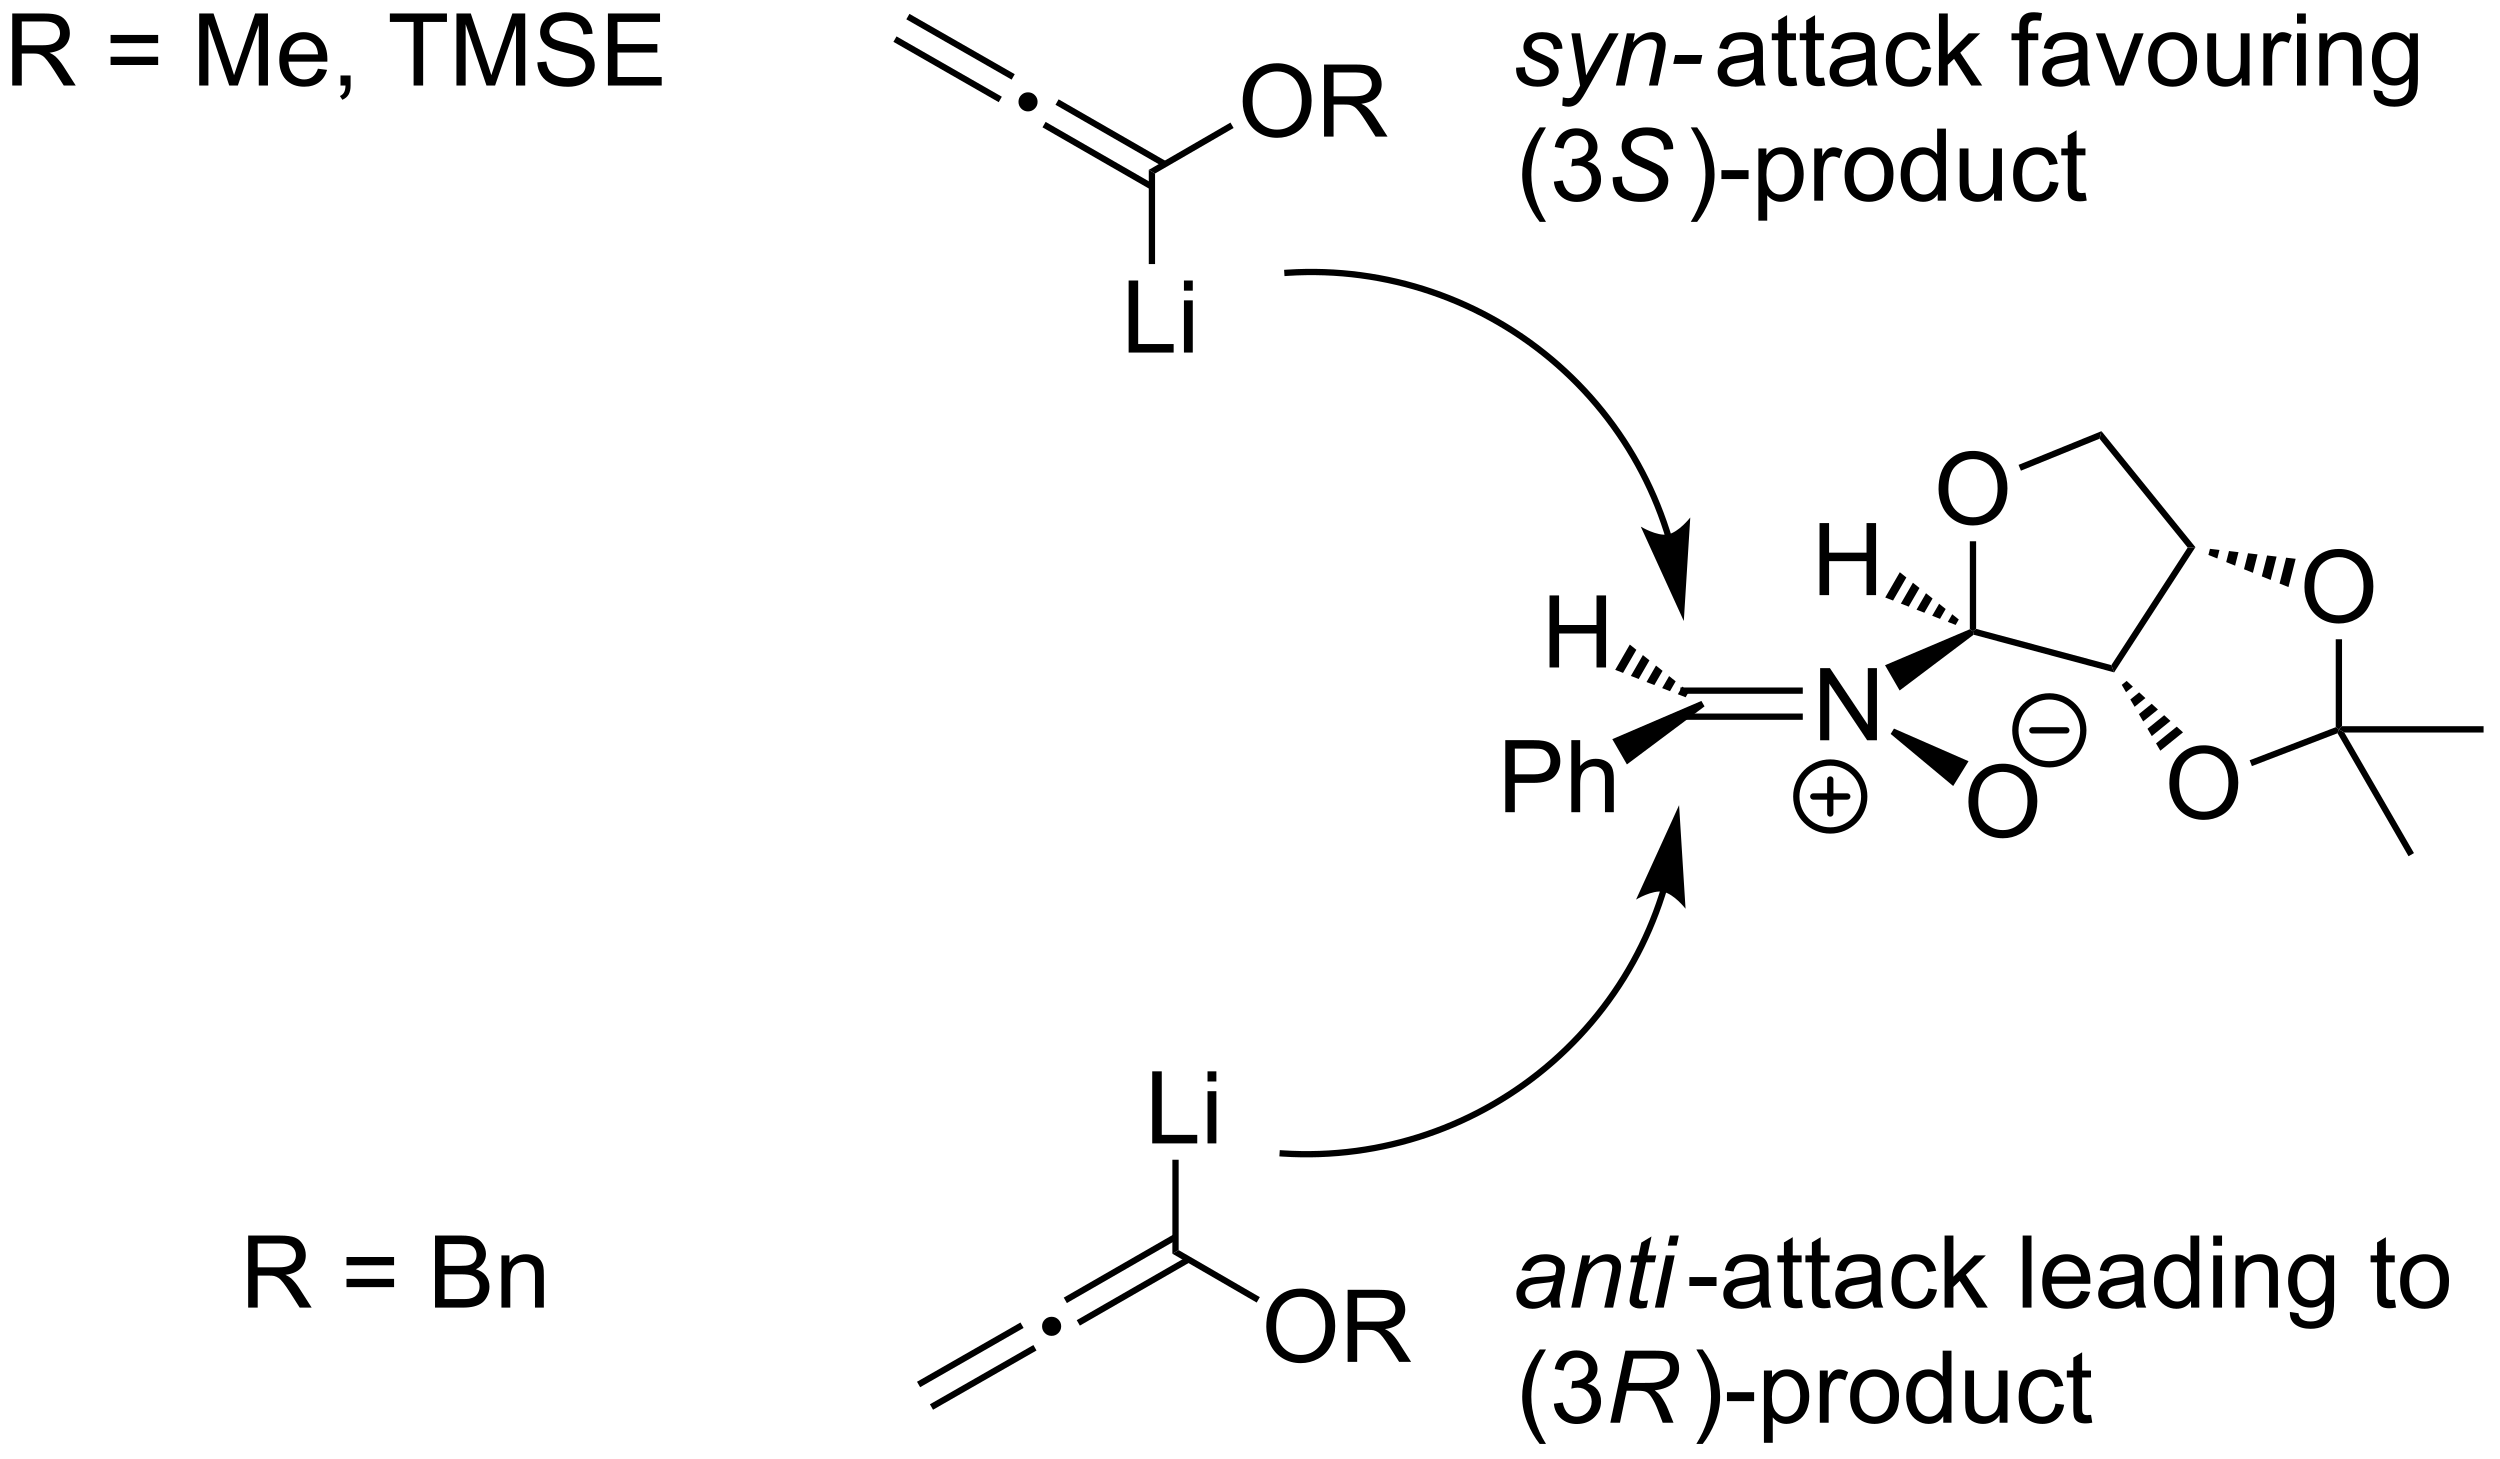 <?xml version="1.0" encoding="UTF-8"?>
<!DOCTYPE svg PUBLIC '-//W3C//DTD SVG 1.0//EN'
          'http://www.w3.org/TR/2001/REC-SVG-20010904/DTD/svg10.dtd'>
<svg stroke-dasharray="none" shape-rendering="auto" xmlns="http://www.w3.org/2000/svg" font-family="'Dialog'" text-rendering="auto" width="545" fill-opacity="1" color-interpolation="auto" color-rendering="auto" preserveAspectRatio="xMidYMid meet" font-size="12px" viewBox="0 0 545 318" fill="black" xmlns:xlink="http://www.w3.org/1999/xlink" stroke="black" image-rendering="auto" stroke-miterlimit="10" stroke-linecap="square" stroke-linejoin="miter" font-style="normal" stroke-width="1" height="318" stroke-dashoffset="0" font-weight="normal" stroke-opacity="1"
><!--Generated by the Batik Graphics2D SVG Generator--><defs id="genericDefs"
  /><g
  ><defs id="defs1"
    ><clipPath clipPathUnits="userSpaceOnUse" id="clipPath1"
      ><path d="M1.294 2.059 L205.322 2.059 L205.322 121.099 L1.294 121.099 L1.294 2.059 Z"
      /></clipPath
      ><clipPath clipPathUnits="userSpaceOnUse" id="clipPath2"
      ><path d="M21.888 10.94 L21.888 126.67 L220.243 126.67 L220.243 10.94 Z"
      /></clipPath
    ></defs
    ><g transform="scale(2.667,2.667) translate(-1.294,-2.059) matrix(1.029,0,0,1.029,-21.22,-9.193)"
    ><path d="M166.464 69.737 L166.464 64.011 L167.243 64.011 L170.25 68.506 L170.25 64.011 L170.977 64.011 L170.977 69.737 L170.198 69.737 L167.19 65.237 L167.19 69.737 L166.464 69.737 Z" stroke="none" clip-path="url(#clipPath2)"
    /></g
    ><g transform="matrix(2.743,0,0,2.743,-60.036,-30.007)"
    ><path d="M155.437 68.147 L165.164 68.147 L165.164 67.647 L155.437 67.647 ZM155.437 66.078 L165.164 66.078 L165.164 65.578 L155.437 65.578 Z" stroke="none" clip-path="url(#clipPath2)"
    /></g
    ><g transform="matrix(2.743,0,0,2.743,-60.036,-30.007)"
    ><path d="M141.52 75.487 L141.52 69.761 L143.682 69.761 Q144.252 69.761 144.552 69.816 Q144.973 69.886 145.257 70.084 Q145.544 70.279 145.718 70.636 Q145.893 70.99 145.893 71.417 Q145.893 72.146 145.427 72.654 Q144.963 73.159 143.747 73.159 L142.278 73.159 L142.278 75.487 L141.52 75.487 ZM142.278 72.482 L143.76 72.482 Q144.494 72.482 144.802 72.209 Q145.111 71.935 145.111 71.441 Q145.111 71.081 144.929 70.826 Q144.747 70.568 144.45 70.487 Q144.26 70.435 143.744 70.435 L142.278 70.435 L142.278 72.482 ZM146.768 75.487 L146.768 69.761 L147.471 69.761 L147.471 71.816 Q147.963 71.245 148.713 71.245 Q149.174 71.245 149.512 71.428 Q149.854 71.607 150 71.928 Q150.145 72.248 150.145 72.857 L150.145 75.487 L149.442 75.487 L149.442 72.857 Q149.442 72.331 149.213 72.092 Q148.986 71.85 148.567 71.85 Q148.255 71.85 147.979 72.013 Q147.705 72.175 147.588 72.454 Q147.471 72.73 147.471 73.217 L147.471 75.487 L146.768 75.487 Z" stroke="none" clip-path="url(#clipPath2)"
    /></g
    ><g transform="matrix(2.743,0,0,2.743,-60.036,-30.007)"
    ><path d="M157.105 66.646 L157.355 67.079 L151.185 71.692 L150.025 69.683 Z" stroke="none" clip-path="url(#clipPath2)"
    /></g
    ><g transform="matrix(2.743,0,0,2.743,-60.036,-30.007)"
    ><path d="M172.86 65.817 L171.7 63.808 L178.439 60.949 L178.689 61.112 L178.74 61.385 Z" stroke="none" clip-path="url(#clipPath2)"
    /></g
    ><g transform="matrix(2.743,0,0,2.743,-60.036,-30.007)"
    ><path d="M145.036 63.987 L145.036 58.261 L145.794 58.261 L145.794 60.612 L148.77 60.612 L148.77 58.261 L149.528 58.261 L149.528 63.987 L148.77 63.987 L148.77 61.287 L145.794 61.287 L145.794 63.987 L145.036 63.987 Z" stroke="none" clip-path="url(#clipPath2)"
    /></g
    ><g transform="matrix(2.743,0,0,2.743,-60.036,-30.007)"
    ><path d="M155.853 66.356 L155.231 66.114 L155.582 65.506 L156.103 65.923 ZM154.609 65.872 L153.987 65.629 L154.54 64.671 L155.061 65.088 ZM153.365 65.387 L152.743 65.145 L153.499 63.836 L154.02 64.254 ZM152.121 64.903 L151.5 64.66 L152.457 63.001 L152.978 63.419 ZM150.878 64.418 L150.256 64.176 L151.416 62.166 L151.937 62.584 Z" stroke="none" clip-path="url(#clipPath2)"
    /></g
    ><g transform="matrix(2.743,0,0,2.743,-60.036,-30.007)"
    ><path d="M178.327 74.673 Q178.327 73.246 179.093 72.442 Q179.858 71.634 181.069 71.634 Q181.861 71.634 182.496 72.015 Q183.134 72.392 183.468 73.069 Q183.804 73.746 183.804 74.606 Q183.804 75.478 183.452 76.166 Q183.1 76.853 182.454 77.207 Q181.811 77.561 181.064 77.561 Q180.257 77.561 179.619 77.171 Q178.983 76.778 178.655 76.103 Q178.327 75.426 178.327 74.673 ZM179.108 74.684 Q179.108 75.72 179.663 76.317 Q180.22 76.91 181.061 76.91 Q181.916 76.91 182.468 76.309 Q183.022 75.707 183.022 74.603 Q183.022 73.903 182.785 73.382 Q182.548 72.861 182.093 72.575 Q181.639 72.285 181.072 72.285 Q180.267 72.285 179.686 72.84 Q179.108 73.392 179.108 74.684 Z" stroke="none" clip-path="url(#clipPath2)"
    /></g
    ><g transform="matrix(2.743,0,0,2.743,-60.036,-30.007)"
    ><path d="M172.148 69.27 L172.411 68.844 L178.336 71.437 L177.116 73.41 Z" stroke="none" clip-path="url(#clipPath2)"
    /></g
    ><g transform="matrix(2.743,0,0,2.743,-60.036,-30.007)"
    ><path d="M175.952 49.814 Q175.952 48.387 176.718 47.582 Q177.483 46.775 178.694 46.775 Q179.486 46.775 180.121 47.155 Q180.759 47.533 181.093 48.21 Q181.429 48.887 181.429 49.746 Q181.429 50.619 181.077 51.306 Q180.725 51.994 180.079 52.348 Q179.436 52.702 178.689 52.702 Q177.882 52.702 177.244 52.312 Q176.608 51.918 176.28 51.244 Q175.952 50.567 175.952 49.814 ZM176.733 49.825 Q176.733 50.861 177.288 51.457 Q177.845 52.051 178.686 52.051 Q179.541 52.051 180.093 51.45 Q180.647 50.848 180.647 49.744 Q180.647 49.043 180.41 48.523 Q180.173 48.002 179.718 47.715 Q179.264 47.426 178.697 47.426 Q177.892 47.426 177.311 47.981 Q176.733 48.533 176.733 49.825 Z" stroke="none" clip-path="url(#clipPath2)"
    /></g
    ><g transform="matrix(2.743,0,0,2.743,-60.036,-30.007)"
    ><path d="M178.74 61.385 L178.689 61.112 L178.939 60.921 L189.686 63.8 L189.908 64.377 Z" stroke="none" clip-path="url(#clipPath2)"
    /></g
    ><g transform="matrix(2.743,0,0,2.743,-60.036,-30.007)"
    ><path d="M189.908 64.377 L189.686 63.8 L195.752 54.46 L196.369 54.428 Z" stroke="none" clip-path="url(#clipPath2)"
    /></g
    ><g transform="matrix(2.743,0,0,2.743,-60.036,-30.007)"
    ><path d="M196.369 54.428 L195.752 54.46 L188.746 45.808 L188.901 45.206 Z" stroke="none" clip-path="url(#clipPath2)"
    /></g
    ><g transform="matrix(2.743,0,0,2.743,-60.036,-30.007)"
    ><path d="M188.901 45.206 L188.746 45.808 L182.5 48.348 L182.311 47.885 Z" stroke="none" clip-path="url(#clipPath2)"
    /></g
    ><g transform="matrix(2.743,0,0,2.743,-60.036,-30.007)"
    ><path d="M178.439 53.955 L178.939 53.955 L178.939 60.921 L178.689 61.112 L178.439 60.949 Z" stroke="none" clip-path="url(#clipPath2)"
    /></g
    ><g transform="matrix(2.743,0,0,2.743,-60.036,-30.007)"
    ><path d="M194.297 73.212 Q194.297 71.785 195.063 70.98 Q195.828 70.173 197.039 70.173 Q197.831 70.173 198.466 70.553 Q199.105 70.931 199.438 71.608 Q199.774 72.285 199.774 73.144 Q199.774 74.017 199.422 74.704 Q199.071 75.392 198.425 75.746 Q197.782 76.1 197.034 76.1 Q196.227 76.1 195.589 75.709 Q194.953 75.316 194.625 74.642 Q194.297 73.965 194.297 73.212 ZM195.078 73.222 Q195.078 74.259 195.633 74.855 Q196.19 75.449 197.032 75.449 Q197.886 75.449 198.438 74.847 Q198.993 74.246 198.993 73.142 Q198.993 72.441 198.756 71.92 Q198.519 71.4 198.063 71.113 Q197.61 70.824 197.042 70.824 Q196.237 70.824 195.657 71.379 Q195.078 71.931 195.078 73.222 Z" stroke="none" clip-path="url(#clipPath2)"
    /></g
    ><g transform="matrix(2.743,0,0,2.743,-60.036,-30.007)"
    ><path d="M205.033 57.606 Q205.033 56.179 205.799 55.375 Q206.565 54.568 207.776 54.568 Q208.567 54.568 209.203 54.948 Q209.841 55.325 210.174 56.002 Q210.51 56.679 210.51 57.539 Q210.51 58.411 210.158 59.099 Q209.807 59.786 209.161 60.14 Q208.518 60.495 207.77 60.495 Q206.963 60.495 206.325 60.104 Q205.69 59.711 205.362 59.036 Q205.033 58.359 205.033 57.606 ZM205.815 57.617 Q205.815 58.653 206.369 59.25 Q206.927 59.843 207.768 59.843 Q208.622 59.843 209.174 59.242 Q209.729 58.64 209.729 57.536 Q209.729 56.836 209.492 56.315 Q209.255 55.794 208.799 55.508 Q208.346 55.218 207.778 55.218 Q206.974 55.218 206.393 55.773 Q205.815 56.325 205.815 57.617 Z" stroke="none" clip-path="url(#clipPath2)"
    /></g
    ><g transform="matrix(2.743,0,0,2.743,-60.036,-30.007)"
    ><path d="M190.901 65.055 L191.399 65.509 L190.853 65.951 L190.513 65.37 ZM191.897 65.963 L192.395 66.418 L191.535 67.114 L191.194 66.533 ZM192.893 66.872 L193.391 67.326 L192.216 68.277 L191.875 67.695 ZM193.888 67.78 L194.386 68.234 L192.898 69.44 L192.557 68.858 ZM194.884 68.689 L195.382 69.143 L193.579 70.603 L193.238 70.021 Z" stroke="none" clip-path="url(#clipPath2)"
    /></g
    ><g transform="matrix(2.743,0,0,2.743,-60.036,-30.007)"
    ><path d="M200.857 71.826 L200.678 71.36 L207.52 68.733 L207.77 68.905 L207.661 69.215 Z" stroke="none" clip-path="url(#clipPath2)"
    /></g
    ><g transform="matrix(2.743,0,0,2.743,-60.036,-30.007)"
    ><path d="M208.02 68.655 L207.77 68.905 L207.52 68.733 L207.52 61.747 L208.02 61.747 Z" stroke="none" clip-path="url(#clipPath2)"
    /></g
    ><g transform="matrix(2.743,0,0,2.743,-60.036,-30.007)"
    ><path d="M203.762 57.599 L203.055 57.315 L203.577 55.262 L204.334 55.35 ZM202.348 57.031 L201.641 56.747 L202.064 55.086 L202.82 55.174 ZM200.935 56.463 L200.228 56.179 L200.55 54.91 L201.307 54.998 ZM199.521 55.895 L198.814 55.611 L199.037 54.734 L199.793 54.822 ZM198.107 55.327 L197.4 55.043 L197.523 54.558 L198.28 54.646 Z" stroke="none" clip-path="url(#clipPath2)"
    /></g
    ><g transform="matrix(2.743,0,0,2.743,-60.036,-30.007)"
    ><path d="M208.203 69.155 L207.77 68.905 L208.02 68.655 L219.27 68.655 L219.27 69.155 Z" stroke="none" clip-path="url(#clipPath2)"
    /></g
    ><g transform="matrix(2.743,0,0,2.743,-60.036,-30.007)"
    ><path d="M207.661 69.215 L207.77 68.905 L208.203 69.155 L213.737 78.739 L213.304 78.989 Z" stroke="none" clip-path="url(#clipPath2)"
    /></g
    ><g transform="matrix(2.743,0,0,2.743,-60.036,-30.007)"
    ><path d="M166.495 58.237 L166.495 52.511 L167.253 52.511 L167.253 54.862 L170.23 54.862 L170.23 52.511 L170.987 52.511 L170.987 58.237 L170.23 58.237 L170.23 55.537 L167.253 55.537 L167.253 58.237 L166.495 58.237 Z" stroke="none" clip-path="url(#clipPath2)"
    /></g
    ><g transform="matrix(2.743,0,0,2.743,-60.036,-30.007)"
    ><path d="M177.312 60.606 L176.69 60.364 L177.041 59.756 L177.562 60.173 ZM176.068 60.122 L175.446 59.879 L176 58.921 L176.52 59.338 ZM174.825 59.637 L174.203 59.395 L174.958 58.086 L175.479 58.504 ZM173.581 59.153 L172.959 58.91 L173.917 57.251 L174.438 57.669 ZM172.337 58.668 L171.715 58.426 L172.875 56.416 L173.396 56.834 Z" stroke="none" clip-path="url(#clipPath2)"
    /></g
    ><g stroke-width="0.5" transform="matrix(2.743,0,0,2.743,-60.036,-30.007)" stroke-linejoin="round" stroke-linecap="round"
    ><path fill="none" d="M167.348 76.942 C165.857 76.942 164.648 75.733 164.648 74.242 C164.648 72.751 165.857 71.542 167.348 71.542 C168.839 71.542 170.048 72.751 170.048 74.242 C170.048 75.733 168.839 76.942 167.348 76.942 M165.998 74.242 L168.698 74.242 M167.348 72.892 L167.348 75.592" clip-path="url(#clipPath2)"
    /></g
    ><g stroke-width="0.5" transform="matrix(2.743,0,0,2.743,-60.036,-30.007)" stroke-linejoin="round" stroke-linecap="round"
    ><path fill="none" d="M184.758 71.683 C183.267 71.683 182.058 70.475 182.058 68.983 C182.058 67.492 183.267 66.283 184.758 66.283 C186.249 66.283 187.458 67.492 187.458 68.983 C187.458 70.475 186.249 71.683 184.758 71.683 M183.408 68.983 L186.108 68.983" clip-path="url(#clipPath2)"
    /></g
    ><g transform="matrix(2.743,0,0,2.743,-60.036,-30.007)"
    ><path d="M104.739 21.06 L113.312 25.994 L113.561 25.561 L104.989 20.627 ZM105.771 19.268 L114.345 24.202 L114.594 23.769 L106.02 18.834 Z" stroke="none" clip-path="url(#clipPath2)"
    /></g
    ><g transform="matrix(2.743,0,0,2.743,-60.036,-30.007)"
    ><path d="M103.587 18.277 Q103.911 18.277 104.13 18.5 Q104.349 18.719 104.349 19.033 Q104.349 19.348 104.125 19.571 Q103.902 19.794 103.587 19.794 Q103.273 19.794 103.05 19.571 Q102.831 19.348 102.831 19.033 Q102.831 18.714 103.05 18.496 Q103.273 18.277 103.587 18.277 Z" stroke="none" clip-path="url(#clipPath2)"
    /></g
    ><g transform="matrix(2.743,0,0,2.743,-60.036,-30.007)"
    ><path d="M120.65 19.005 Q120.65 17.578 121.416 16.773 Q122.181 15.966 123.392 15.966 Q124.184 15.966 124.819 16.346 Q125.457 16.724 125.791 17.401 Q126.127 18.078 126.127 18.937 Q126.127 19.81 125.775 20.497 Q125.424 21.185 124.778 21.539 Q124.135 21.893 123.387 21.893 Q122.58 21.893 121.942 21.503 Q121.306 21.109 120.978 20.435 Q120.65 19.758 120.65 19.005 ZM121.431 19.016 Q121.431 20.052 121.986 20.648 Q122.543 21.242 123.385 21.242 Q124.239 21.242 124.791 20.641 Q125.345 20.039 125.345 18.935 Q125.345 18.234 125.109 17.713 Q124.871 17.193 124.416 16.906 Q123.963 16.617 123.395 16.617 Q122.59 16.617 122.01 17.172 Q121.431 17.724 121.431 19.016 ZM127.115 21.794 L127.115 16.068 L129.654 16.068 Q130.42 16.068 130.818 16.221 Q131.216 16.375 131.453 16.766 Q131.693 17.156 131.693 17.63 Q131.693 18.239 131.297 18.659 Q130.904 19.076 130.078 19.187 Q130.381 19.333 130.537 19.474 Q130.868 19.779 131.164 20.234 L132.162 21.794 L131.209 21.794 L130.451 20.602 Q130.118 20.086 129.901 19.812 Q129.688 19.539 129.519 19.43 Q129.349 19.32 129.172 19.279 Q129.045 19.25 128.75 19.25 L127.873 19.25 L127.873 21.794 L127.115 21.794 ZM127.873 18.594 L129.5 18.594 Q130.021 18.594 130.313 18.487 Q130.607 18.38 130.758 18.143 Q130.912 17.906 130.912 17.63 Q130.912 17.224 130.615 16.963 Q130.321 16.701 129.685 16.701 L127.873 16.701 L127.873 18.594 Z" stroke="none" clip-path="url(#clipPath2)"
    /></g
    ><g transform="matrix(2.743,0,0,2.743,-60.036,-30.007)"
    ><path d="M113.686 24.728 L113.186 24.44 L119.677 20.68 L119.928 21.112 Z" stroke="none" clip-path="url(#clipPath2)"
    /></g
    ><g transform="matrix(2.743,0,0,2.743,-60.036,-30.007)"
    ><path d="M107.709 116.292 L116.469 111.251 L116.22 110.817 L107.46 115.859 ZM106.677 114.5 L115.436 109.459 L115.187 109.026 L106.428 114.067 Z" stroke="none" clip-path="url(#clipPath2)"
    /></g
    ><g transform="matrix(2.743,0,0,2.743,-60.036,-30.007)"
    ><path d="M105.462 115.591 Q105.786 115.591 106.005 115.814 Q106.224 116.033 106.224 116.347 Q106.224 116.662 106 116.885 Q105.777 117.108 105.462 117.108 Q105.148 117.108 104.925 116.885 Q104.706 116.662 104.706 116.347 Q104.706 116.028 104.925 115.809 Q105.148 115.591 105.462 115.591 Z" stroke="none" clip-path="url(#clipPath2)"
    /></g
    ><g transform="matrix(2.743,0,0,2.743,-60.036,-30.007)"
    ><path d="M122.525 116.387 Q122.525 114.96 123.291 114.155 Q124.056 113.348 125.267 113.348 Q126.059 113.348 126.694 113.728 Q127.332 114.105 127.666 114.782 Q128.002 115.46 128.002 116.319 Q128.002 117.191 127.65 117.879 Q127.299 118.566 126.653 118.921 Q126.01 119.275 125.262 119.275 Q124.455 119.275 123.817 118.884 Q123.181 118.491 122.853 117.816 Q122.525 117.139 122.525 116.387 ZM123.306 116.397 Q123.306 117.433 123.861 118.03 Q124.418 118.624 125.26 118.624 Q126.114 118.624 126.666 118.022 Q127.22 117.421 127.22 116.316 Q127.22 115.616 126.984 115.095 Q126.746 114.574 126.291 114.288 Q125.838 113.999 125.27 113.999 Q124.465 113.999 123.885 114.553 Q123.306 115.105 123.306 116.397 ZM128.99 119.176 L128.99 113.449 L131.529 113.449 Q132.295 113.449 132.693 113.603 Q133.091 113.756 133.328 114.147 Q133.568 114.538 133.568 115.012 Q133.568 115.621 133.172 116.04 Q132.779 116.457 131.953 116.569 Q132.256 116.715 132.412 116.855 Q132.743 117.16 133.039 117.616 L134.037 119.176 L133.084 119.176 L132.326 117.983 Q131.993 117.467 131.776 117.194 Q131.563 116.921 131.394 116.811 Q131.224 116.702 131.047 116.66 Q130.92 116.631 130.625 116.631 L129.748 116.631 L129.748 119.176 L128.99 119.176 ZM129.748 115.975 L131.375 115.975 Q131.896 115.975 132.188 115.868 Q132.482 115.762 132.633 115.525 Q132.787 115.288 132.787 115.012 Q132.787 114.605 132.49 114.345 Q132.196 114.082 131.56 114.082 L129.748 114.082 L129.748 115.975 Z" stroke="none" clip-path="url(#clipPath2)"
    /></g
    ><g transform="matrix(2.743,0,0,2.743,-60.036,-30.007)"
    ><path d="M115.061 110.58 L115.561 110.291 L122.012 114.029 L121.761 114.461 Z" stroke="none" clip-path="url(#clipPath2)"
    /></g
    ><g transform="matrix(2.743,0,0,2.743,-60.036,-30.007)"
    ><path d="M153.824 81.731 L153.823 81.731 L153.822 81.736 L153.82 81.741 L153.817 81.752 C153.808 81.78 153.799 81.809 153.79 81.838 C153.772 81.895 153.754 81.952 153.736 82.009 C153.589 82.465 153.431 82.918 153.263 83.366 C152.926 84.262 152.546 85.141 152.124 85.999 C150.436 89.43 148.078 92.533 145.149 95.107 C142.22 97.681 138.84 99.62 135.219 100.853 C131.599 102.085 127.738 102.612 123.847 102.361 L123.597 102.345 L123.565 102.844 L123.814 102.86 C127.771 103.115 131.698 102.58 135.381 101.326 C139.063 100.072 142.501 98.1 145.479 95.482 C148.457 92.865 150.856 89.71 152.573 86.219 C153.002 85.346 153.388 84.453 153.731 83.542 C153.903 83.086 154.063 82.626 154.212 82.162 C154.23 82.104 154.249 82.046 154.267 81.988 C154.276 81.959 154.285 81.93 154.294 81.901 L154.298 81.889 L154.299 81.885 L154.3 81.881 L154.3 81.883 L154.376 81.644 L153.899 81.493 L153.824 81.731 ZM155.332 74.93 L151.912 82.434 C151.912 82.434 153.2 81.655 154.06 81.814 C154.921 81.973 155.846 83.161 155.846 83.161 Z" stroke="none" clip-path="url(#clipPath2)"
    /></g
    ><g transform="matrix(2.743,0,0,2.743,-60.036,-30.007)"
    ><path d="M154.675 53.346 L154.675 53.345 L154.675 53.343 L154.673 53.338 L154.669 53.327 C154.66 53.298 154.651 53.269 154.642 53.24 C154.624 53.182 154.605 53.123 154.587 53.065 C154.438 52.601 154.278 52.142 154.106 51.686 C153.763 50.774 153.377 49.881 152.948 49.008 C151.23 45.518 148.832 42.362 145.854 39.745 C139.897 34.51 132.103 31.857 124.189 32.368 L123.94 32.384 L123.972 32.883 L124.222 32.867 C132.003 32.364 139.666 34.974 145.524 40.121 C148.453 42.695 150.811 45.797 152.499 49.229 C152.921 50.087 153.301 50.966 153.638 51.861 C153.806 52.309 153.964 52.762 154.111 53.219 C154.129 53.276 154.147 53.333 154.165 53.39 C154.174 53.418 154.183 53.447 154.192 53.476 L154.195 53.486 L154.197 53.492 L154.198 53.494 L154.198 53.496 L154.274 53.734 L154.75 53.584 L154.675 53.346 ZM155.707 60.297 L156.221 52.067 C156.221 52.067 155.296 53.255 154.435 53.413 C153.575 53.572 152.287 52.793 152.287 52.793 Z" stroke="none" clip-path="url(#clipPath2)"
    /></g
    ><g transform="matrix(2.743,0,0,2.743,-60.036,-30.007)"
    ><path d="M145.11 114.347 Q144.743 114.662 144.402 114.81 Q144.063 114.956 143.678 114.956 Q143.102 114.956 142.751 114.618 Q142.399 114.279 142.399 113.753 Q142.399 113.404 142.558 113.138 Q142.717 112.87 142.977 112.709 Q143.24 112.545 143.618 112.475 Q143.858 112.428 144.522 112.402 Q145.188 112.373 145.477 112.261 Q145.561 111.972 145.561 111.779 Q145.561 111.534 145.381 111.394 Q145.134 111.198 144.662 111.198 Q144.217 111.198 143.933 111.396 Q143.649 111.592 143.522 111.956 L142.806 111.894 Q143.024 111.277 143.498 110.948 Q143.975 110.62 144.696 110.62 Q145.467 110.62 145.915 110.987 Q146.259 111.261 146.259 111.698 Q146.259 112.029 146.162 112.467 L145.931 113.498 Q145.821 113.99 145.821 114.3 Q145.821 114.495 145.907 114.862 L145.194 114.862 Q145.134 114.659 145.11 114.347 ZM145.373 112.761 Q145.225 112.818 145.053 112.85 Q144.884 112.881 144.485 112.917 Q143.868 112.972 143.613 113.055 Q143.36 113.138 143.23 113.323 Q143.102 113.506 143.102 113.73 Q143.102 114.027 143.308 114.219 Q143.514 114.409 143.892 114.409 Q144.243 114.409 144.566 114.225 Q144.892 114.037 145.079 113.706 Q145.267 113.373 145.373 112.761 ZM146.763 114.862 L147.63 110.714 L148.27 110.714 L148.119 111.435 Q148.536 111.011 148.898 110.816 Q149.263 110.62 149.643 110.62 Q150.145 110.62 150.432 110.894 Q150.721 111.167 150.721 111.623 Q150.721 111.855 150.619 112.35 L150.091 114.862 L149.385 114.862 L149.935 112.232 Q150.018 111.85 150.018 111.667 Q150.018 111.459 149.875 111.331 Q149.731 111.201 149.463 111.201 Q148.919 111.201 148.494 111.592 Q148.072 111.982 147.872 112.933 L147.471 114.862 L146.763 114.862 ZM152.865 114.287 L152.748 114.868 Q152.493 114.933 152.256 114.933 Q151.834 114.933 151.584 114.725 Q151.397 114.568 151.397 114.3 Q151.397 114.162 151.498 113.67 L152.001 111.261 L151.444 111.261 L151.556 110.714 L152.115 110.714 L152.329 109.693 L153.139 109.206 L152.821 110.714 L153.517 110.714 L153.399 111.261 L152.709 111.261 L152.227 113.553 Q152.139 113.99 152.139 114.076 Q152.139 114.201 152.209 114.269 Q152.282 114.334 152.446 114.334 Q152.681 114.334 152.865 114.287 ZM154.44 109.935 L154.606 109.136 L155.31 109.136 L155.143 109.935 L154.44 109.935 ZM153.409 114.862 L154.276 110.714 L154.981 110.714 L154.114 114.862 L153.409 114.862 Z" stroke="none" clip-path="url(#clipPath2)"
    /></g
    ><g transform="matrix(2.743,0,0,2.743,-60.036,-30.007)"
    ><path d="M156.149 113.144 L156.149 112.435 L158.308 112.435 L158.308 113.144 L156.149 113.144 ZM161.792 114.35 Q161.402 114.683 161.04 114.821 Q160.681 114.956 160.267 114.956 Q159.582 114.956 159.214 114.623 Q158.847 114.287 158.847 113.769 Q158.847 113.464 158.985 113.212 Q159.126 112.959 159.35 112.808 Q159.574 112.654 159.855 112.576 Q160.063 112.521 160.48 112.472 Q161.332 112.37 161.735 112.23 Q161.738 112.084 161.738 112.045 Q161.738 111.615 161.54 111.441 Q161.269 111.201 160.738 111.201 Q160.243 111.201 160.006 111.376 Q159.769 111.55 159.657 111.99 L158.97 111.896 Q159.063 111.456 159.277 111.185 Q159.493 110.912 159.899 110.766 Q160.306 110.62 160.839 110.62 Q161.371 110.62 161.701 110.745 Q162.035 110.87 162.191 111.06 Q162.347 111.248 162.41 111.537 Q162.446 111.717 162.446 112.185 L162.446 113.123 Q162.446 114.105 162.49 114.365 Q162.535 114.623 162.667 114.862 L161.933 114.862 Q161.824 114.644 161.792 114.35 ZM161.735 112.779 Q161.352 112.935 160.587 113.045 Q160.152 113.107 159.972 113.185 Q159.792 113.263 159.694 113.415 Q159.597 113.566 159.597 113.748 Q159.597 114.029 159.811 114.217 Q160.024 114.404 160.433 114.404 Q160.839 114.404 161.155 114.227 Q161.472 114.05 161.621 113.74 Q161.735 113.503 161.735 113.037 L161.735 112.779 ZM165.07 114.232 L165.171 114.855 Q164.875 114.917 164.64 114.917 Q164.257 114.917 164.046 114.797 Q163.835 114.675 163.75 114.477 Q163.664 114.279 163.664 113.646 L163.664 111.261 L163.148 111.261 L163.148 110.714 L163.664 110.714 L163.664 109.685 L164.364 109.263 L164.364 110.714 L165.07 110.714 L165.07 111.261 L164.364 111.261 L164.364 113.685 Q164.364 113.987 164.401 114.073 Q164.437 114.159 164.52 114.212 Q164.606 114.261 164.763 114.261 Q164.88 114.261 165.07 114.232 ZM167.292 114.232 L167.394 114.855 Q167.097 114.917 166.863 114.917 Q166.48 114.917 166.269 114.797 Q166.058 114.675 165.972 114.477 Q165.886 114.279 165.886 113.646 L165.886 111.261 L165.371 111.261 L165.371 110.714 L165.886 110.714 L165.886 109.685 L166.587 109.263 L166.587 110.714 L167.292 110.714 L167.292 111.261 L166.587 111.261 L166.587 113.685 Q166.587 113.987 166.623 114.073 Q166.66 114.159 166.743 114.212 Q166.829 114.261 166.985 114.261 Q167.102 114.261 167.292 114.232 ZM170.687 114.35 Q170.296 114.683 169.935 114.821 Q169.575 114.956 169.161 114.956 Q168.476 114.956 168.109 114.623 Q167.742 114.287 167.742 113.769 Q167.742 113.464 167.88 113.212 Q168.02 112.959 168.244 112.808 Q168.468 112.654 168.75 112.576 Q168.958 112.521 169.375 112.472 Q170.226 112.37 170.63 112.23 Q170.632 112.084 170.632 112.045 Q170.632 111.615 170.435 111.441 Q170.164 111.201 169.632 111.201 Q169.138 111.201 168.901 111.376 Q168.664 111.55 168.552 111.99 L167.864 111.896 Q167.958 111.456 168.171 111.185 Q168.388 110.912 168.794 110.766 Q169.2 110.62 169.734 110.62 Q170.265 110.62 170.596 110.745 Q170.929 110.87 171.085 111.06 Q171.242 111.248 171.304 111.537 Q171.341 111.717 171.341 112.185 L171.341 113.123 Q171.341 114.105 171.385 114.365 Q171.429 114.623 171.562 114.862 L170.828 114.862 Q170.718 114.644 170.687 114.35 ZM170.63 112.779 Q170.247 112.935 169.481 113.045 Q169.046 113.107 168.867 113.185 Q168.687 113.263 168.588 113.415 Q168.492 113.566 168.492 113.748 Q168.492 114.029 168.705 114.217 Q168.919 114.404 169.328 114.404 Q169.734 114.404 170.049 114.227 Q170.367 114.05 170.515 113.74 Q170.63 113.503 170.63 113.037 L170.63 112.779 ZM175.136 113.342 L175.829 113.433 Q175.714 114.146 175.248 114.553 Q174.782 114.956 174.102 114.956 Q173.251 114.956 172.733 114.399 Q172.214 113.842 172.214 112.803 Q172.214 112.131 172.436 111.628 Q172.66 111.123 173.115 110.873 Q173.571 110.62 174.105 110.62 Q174.782 110.62 175.212 110.962 Q175.642 111.303 175.761 111.933 L175.079 112.037 Q174.98 111.62 174.733 111.409 Q174.485 111.198 174.134 111.198 Q173.602 111.198 173.269 111.579 Q172.938 111.959 172.938 112.784 Q172.938 113.62 173.259 114.001 Q173.579 114.378 174.095 114.378 Q174.509 114.378 174.785 114.126 Q175.063 113.87 175.136 113.342 ZM176.433 114.862 L176.433 109.136 L177.136 109.136 L177.136 112.402 L178.8 110.714 L179.712 110.714 L178.126 112.253 L179.871 114.862 L179.004 114.862 L177.634 112.74 L177.136 113.217 L177.136 114.862 L176.433 114.862 ZM182.638 114.862 L182.638 109.136 L183.341 109.136 L183.341 114.862 L182.638 114.862 ZM187.269 113.527 L187.996 113.615 Q187.824 114.253 187.358 114.605 Q186.894 114.956 186.173 114.956 Q185.261 114.956 184.727 114.396 Q184.196 113.834 184.196 112.823 Q184.196 111.777 184.735 111.198 Q185.274 110.62 186.134 110.62 Q186.964 110.62 187.49 111.188 Q188.019 111.753 188.019 112.779 Q188.019 112.842 188.017 112.967 L184.923 112.967 Q184.962 113.652 185.308 114.016 Q185.657 114.378 186.175 114.378 Q186.563 114.378 186.837 114.175 Q187.11 113.972 187.269 113.527 ZM184.962 112.388 L187.277 112.388 Q187.23 111.865 187.011 111.605 Q186.675 111.198 186.142 111.198 Q185.657 111.198 185.326 111.524 Q184.996 111.847 184.962 112.388 ZM191.585 114.35 Q191.195 114.683 190.833 114.821 Q190.474 114.956 190.06 114.956 Q189.375 114.956 189.007 114.623 Q188.64 114.287 188.64 113.769 Q188.64 113.464 188.778 113.212 Q188.919 112.959 189.143 112.808 Q189.367 112.654 189.648 112.576 Q189.856 112.521 190.273 112.472 Q191.125 112.37 191.528 112.23 Q191.531 112.084 191.531 112.045 Q191.531 111.615 191.333 111.441 Q191.062 111.201 190.531 111.201 Q190.036 111.201 189.799 111.376 Q189.562 111.55 189.45 111.99 L188.763 111.896 Q188.856 111.456 189.07 111.185 Q189.286 110.912 189.692 110.766 Q190.099 110.62 190.632 110.62 Q191.164 110.62 191.494 110.745 Q191.828 110.87 191.984 111.06 Q192.14 111.248 192.203 111.537 Q192.239 111.717 192.239 112.185 L192.239 113.123 Q192.239 114.105 192.283 114.365 Q192.328 114.623 192.46 114.862 L191.726 114.862 Q191.617 114.644 191.585 114.35 ZM191.528 112.779 Q191.145 112.935 190.38 113.045 Q189.945 113.107 189.765 113.185 Q189.585 113.263 189.487 113.415 Q189.39 113.566 189.39 113.748 Q189.39 114.029 189.604 114.217 Q189.817 114.404 190.226 114.404 Q190.632 114.404 190.947 114.227 Q191.265 114.05 191.414 113.74 Q191.528 113.503 191.528 113.037 L191.528 112.779 ZM196.019 114.862 L196.019 114.339 Q195.626 114.956 194.86 114.956 Q194.363 114.956 193.946 114.683 Q193.532 114.409 193.303 113.92 Q193.074 113.428 193.074 112.792 Q193.074 112.17 193.28 111.665 Q193.488 111.159 193.902 110.891 Q194.316 110.62 194.829 110.62 Q195.204 110.62 195.496 110.779 Q195.79 110.935 195.972 111.191 L195.972 109.136 L196.673 109.136 L196.673 114.862 L196.019 114.862 ZM193.798 112.792 Q193.798 113.589 194.134 113.985 Q194.47 114.378 194.925 114.378 Q195.386 114.378 195.709 114.001 Q196.032 113.623 196.032 112.85 Q196.032 111.998 195.704 111.6 Q195.376 111.201 194.894 111.201 Q194.425 111.201 194.11 111.584 Q193.798 111.967 193.798 112.792 ZM197.781 109.943 L197.781 109.136 L198.484 109.136 L198.484 109.943 L197.781 109.943 ZM197.781 114.862 L197.781 110.714 L198.484 110.714 L198.484 114.862 L197.781 114.862 ZM199.556 114.862 L199.556 110.714 L200.188 110.714 L200.188 111.303 Q200.644 110.62 201.509 110.62 Q201.884 110.62 202.196 110.756 Q202.511 110.888 202.667 111.107 Q202.824 111.326 202.886 111.628 Q202.925 111.823 202.925 112.31 L202.925 114.862 L202.222 114.862 L202.222 112.339 Q202.222 111.909 202.139 111.696 Q202.058 111.482 201.85 111.357 Q201.642 111.23 201.36 111.23 Q200.91 111.23 200.584 111.516 Q200.259 111.8 200.259 112.597 L200.259 114.862 L199.556 114.862 ZM203.875 115.206 L204.56 115.308 Q204.601 115.626 204.796 115.769 Q205.06 115.964 205.513 115.964 Q206 115.964 206.265 115.769 Q206.531 115.573 206.625 115.222 Q206.679 115.008 206.677 114.318 Q206.216 114.862 205.528 114.862 Q204.671 114.862 204.203 114.245 Q203.734 113.628 203.734 112.763 Q203.734 112.17 203.947 111.67 Q204.164 111.167 204.572 110.894 Q204.981 110.62 205.531 110.62 Q206.265 110.62 206.742 111.214 L206.742 110.714 L207.39 110.714 L207.39 114.3 Q207.39 115.269 207.192 115.672 Q206.997 116.079 206.567 116.313 Q206.14 116.547 205.515 116.547 Q204.773 116.547 204.315 116.212 Q203.859 115.878 203.875 115.206 ZM204.458 112.714 Q204.458 113.529 204.781 113.904 Q205.106 114.279 205.593 114.279 Q206.078 114.279 206.406 113.907 Q206.734 113.534 206.734 112.737 Q206.734 111.975 206.395 111.589 Q206.06 111.201 205.583 111.201 Q205.114 111.201 204.786 111.584 Q204.458 111.964 204.458 112.714 ZM212.21 114.232 L212.312 114.855 Q212.015 114.917 211.781 114.917 Q211.398 114.917 211.187 114.797 Q210.976 114.675 210.89 114.477 Q210.804 114.279 210.804 113.646 L210.804 111.261 L210.289 111.261 L210.289 110.714 L210.804 110.714 L210.804 109.685 L211.505 109.263 L211.505 110.714 L212.21 110.714 L212.21 111.261 L211.505 111.261 L211.505 113.685 Q211.505 113.987 211.541 114.073 Q211.578 114.159 211.661 114.212 Q211.747 114.261 211.903 114.261 Q212.02 114.261 212.21 114.232 ZM212.636 112.787 Q212.636 111.636 213.277 111.081 Q213.813 110.62 214.582 110.62 Q215.438 110.62 215.98 111.18 Q216.524 111.74 216.524 112.73 Q216.524 113.529 216.282 113.99 Q216.042 114.448 215.584 114.704 Q215.126 114.956 214.582 114.956 Q213.712 114.956 213.173 114.399 Q212.636 113.839 212.636 112.787 ZM213.36 112.787 Q213.36 113.584 213.707 113.982 Q214.056 114.378 214.582 114.378 Q215.105 114.378 215.451 113.98 Q215.8 113.581 215.8 112.763 Q215.8 111.995 215.451 111.6 Q215.102 111.201 214.582 111.201 Q214.056 111.201 213.707 111.597 Q213.36 111.99 213.36 112.787 Z" stroke="none" clip-path="url(#clipPath2)"
    /></g
    ><g transform="matrix(2.743,0,0,2.743,-60.036,-30.007)"
    ><path d="M144.252 125.697 Q143.669 124.963 143.265 123.979 Q142.864 122.992 142.864 121.937 Q142.864 121.007 143.166 120.156 Q143.518 119.169 144.252 118.187 L144.755 118.187 Q144.283 118.999 144.13 119.348 Q143.893 119.888 143.755 120.473 Q143.588 121.203 143.588 121.942 Q143.588 123.82 144.755 125.697 L144.252 125.697 ZM145.38 122.499 L146.083 122.406 Q146.205 123.005 146.494 123.268 Q146.786 123.531 147.205 123.531 Q147.7 123.531 148.041 123.187 Q148.385 122.843 148.385 122.335 Q148.385 121.851 148.067 121.538 Q147.752 121.223 147.262 121.223 Q147.065 121.223 146.768 121.302 L146.846 120.684 Q146.916 120.692 146.958 120.692 Q147.408 120.692 147.768 120.458 Q148.127 120.223 148.127 119.734 Q148.127 119.348 147.864 119.096 Q147.603 118.841 147.19 118.841 Q146.778 118.841 146.505 119.098 Q146.231 119.356 146.153 119.872 L145.45 119.747 Q145.58 119.038 146.036 118.65 Q146.494 118.263 147.174 118.263 Q147.643 118.263 148.036 118.463 Q148.432 118.663 148.64 119.013 Q148.848 119.359 148.848 119.749 Q148.848 120.122 148.648 120.427 Q148.45 120.731 148.059 120.911 Q148.567 121.028 148.848 121.398 Q149.13 121.765 149.13 122.32 Q149.13 123.07 148.583 123.593 Q148.036 124.114 147.2 124.114 Q146.447 124.114 145.947 123.666 Q145.45 123.216 145.38 122.499 Z" stroke="none" clip-path="url(#clipPath2)"
    /></g
    ><g transform="matrix(2.743,0,0,2.743,-60.036,-30.007)"
    ><path d="M149.868 124.013 L151.068 118.286 L153.47 118.286 Q154.18 118.286 154.548 118.406 Q154.915 118.523 155.123 118.851 Q155.334 119.179 155.334 119.679 Q155.334 120.38 154.876 120.841 Q154.42 121.302 153.399 121.437 Q153.712 121.669 153.873 121.89 Q154.232 122.395 154.451 122.934 L154.889 124.013 L154.032 124.013 L153.623 122.945 Q153.399 122.367 153.115 121.945 Q152.92 121.653 152.717 121.562 Q152.514 121.468 152.055 121.468 L151.165 121.468 L150.633 124.013 L149.868 124.013 ZM151.295 120.848 L152.352 120.848 Q153.087 120.848 153.311 120.828 Q153.743 120.786 154.019 120.635 Q154.298 120.481 154.449 120.223 Q154.602 119.966 154.602 119.669 Q154.602 119.419 154.488 119.234 Q154.376 119.046 154.191 118.981 Q154.008 118.913 153.568 118.913 L151.701 118.913 L151.295 120.848 Z" stroke="none" clip-path="url(#clipPath2)"
    /></g
    ><g transform="matrix(2.743,0,0,2.743,-60.036,-30.007)"
    ><path d="M157.208 125.697 L156.703 125.697 Q157.872 123.82 157.872 121.942 Q157.872 121.208 157.703 120.484 Q157.57 119.898 157.333 119.359 Q157.179 119.007 156.703 118.187 L157.208 118.187 Q157.942 119.169 158.294 120.156 Q158.593 121.007 158.593 121.937 Q158.593 122.992 158.19 123.979 Q157.786 124.963 157.208 125.697 ZM159.137 122.294 L159.137 121.585 L161.296 121.585 L161.296 122.294 L159.137 122.294 ZM162.075 125.604 L162.075 119.864 L162.716 119.864 L162.716 120.403 Q162.942 120.085 163.226 119.929 Q163.512 119.77 163.919 119.77 Q164.45 119.77 164.856 120.044 Q165.262 120.317 165.468 120.815 Q165.677 121.312 165.677 121.906 Q165.677 122.544 165.447 123.054 Q165.218 123.562 164.783 123.835 Q164.348 124.106 163.867 124.106 Q163.515 124.106 163.236 123.958 Q162.958 123.809 162.778 123.583 L162.778 125.604 L162.075 125.604 ZM162.71 121.96 Q162.71 122.763 163.033 123.145 Q163.359 123.528 163.82 123.528 Q164.288 123.528 164.622 123.132 Q164.958 122.734 164.958 121.903 Q164.958 121.109 164.63 120.716 Q164.304 120.32 163.851 120.32 Q163.403 120.32 163.057 120.742 Q162.71 121.161 162.71 121.96 ZM166.516 124.013 L166.516 119.864 L167.149 119.864 L167.149 120.492 Q167.391 120.052 167.595 119.911 Q167.8 119.77 168.048 119.77 Q168.402 119.77 168.769 119.997 L168.527 120.648 Q168.269 120.497 168.011 120.497 Q167.782 120.497 167.597 120.635 Q167.415 120.773 167.337 121.02 Q167.22 121.395 167.22 121.841 L167.22 124.013 L166.516 124.013 ZM168.925 121.937 Q168.925 120.786 169.566 120.231 Q170.102 119.77 170.87 119.77 Q171.727 119.77 172.269 120.33 Q172.813 120.89 172.813 121.88 Q172.813 122.679 172.571 123.14 Q172.332 123.598 171.873 123.854 Q171.415 124.106 170.87 124.106 Q170.001 124.106 169.462 123.549 Q168.925 122.989 168.925 121.937 ZM169.649 121.937 Q169.649 122.734 169.995 123.132 Q170.345 123.528 170.87 123.528 Q171.394 123.528 171.74 123.13 Q172.089 122.731 172.089 121.913 Q172.089 121.145 171.74 120.749 Q171.391 120.351 170.87 120.351 Q170.345 120.351 169.995 120.747 Q169.649 121.14 169.649 121.937 ZM176.328 124.013 L176.328 123.489 Q175.934 124.106 175.169 124.106 Q174.671 124.106 174.255 123.833 Q173.841 123.559 173.611 123.07 Q173.382 122.578 173.382 121.942 Q173.382 121.32 173.588 120.815 Q173.796 120.309 174.21 120.041 Q174.625 119.77 175.137 119.77 Q175.512 119.77 175.804 119.929 Q176.098 120.085 176.281 120.341 L176.281 118.286 L176.981 118.286 L176.981 124.013 L176.328 124.013 ZM174.106 121.942 Q174.106 122.739 174.442 123.135 Q174.778 123.528 175.234 123.528 Q175.695 123.528 176.018 123.15 Q176.341 122.773 176.341 121.999 Q176.341 121.148 176.012 120.749 Q175.684 120.351 175.203 120.351 Q174.734 120.351 174.419 120.734 Q174.106 121.117 174.106 121.942 ZM180.805 124.013 L180.805 123.403 Q180.321 124.106 179.488 124.106 Q179.12 124.106 178.803 123.966 Q178.485 123.825 178.329 123.612 Q178.175 123.398 178.113 123.091 Q178.071 122.882 178.071 122.434 L178.071 119.864 L178.774 119.864 L178.774 122.163 Q178.774 122.716 178.816 122.906 Q178.884 123.184 179.097 123.343 Q179.313 123.499 179.628 123.499 Q179.946 123.499 180.222 123.338 Q180.501 123.177 180.615 122.898 Q180.73 122.617 180.73 122.085 L180.73 119.864 L181.433 119.864 L181.433 124.013 L180.805 124.013 ZM185.242 122.492 L185.934 122.583 Q185.82 123.296 185.354 123.703 Q184.887 124.106 184.208 124.106 Q183.356 124.106 182.838 123.549 Q182.32 122.992 182.32 121.953 Q182.32 121.281 182.541 120.778 Q182.765 120.273 183.221 120.023 Q183.677 119.77 184.21 119.77 Q184.887 119.77 185.317 120.112 Q185.747 120.453 185.867 121.083 L185.184 121.187 Q185.085 120.77 184.838 120.559 Q184.591 120.348 184.239 120.348 Q183.708 120.348 183.375 120.729 Q183.044 121.109 183.044 121.934 Q183.044 122.77 183.364 123.15 Q183.684 123.528 184.2 123.528 Q184.614 123.528 184.89 123.275 Q185.169 123.02 185.242 122.492 ZM188.07 123.382 L188.171 124.005 Q187.875 124.067 187.64 124.067 Q187.257 124.067 187.046 123.947 Q186.835 123.825 186.75 123.627 Q186.663 123.429 186.663 122.796 L186.663 120.411 L186.148 120.411 L186.148 119.864 L186.663 119.864 L186.663 118.835 L187.364 118.413 L187.364 119.864 L188.07 119.864 L188.07 120.411 L187.364 120.411 L187.364 122.835 Q187.364 123.138 187.4 123.223 Q187.437 123.309 187.52 123.362 Q187.606 123.411 187.762 123.411 Q187.88 123.411 188.07 123.382 Z" stroke="none" clip-path="url(#clipPath2)"
    /></g
    ><g transform="matrix(2.743,0,0,2.743,-60.036,-30.007)"
    ><path d="M142.381 16.318 L143.087 16.277 Q143.087 16.581 143.181 16.797 Q143.274 17.011 143.527 17.149 Q143.78 17.284 144.115 17.284 Q144.584 17.284 144.819 17.097 Q145.053 16.909 145.053 16.654 Q145.053 16.472 144.912 16.308 Q144.767 16.144 144.207 15.904 Q143.647 15.662 143.49 15.566 Q143.227 15.404 143.095 15.188 Q142.962 14.972 142.962 14.691 Q142.962 14.198 143.352 13.847 Q143.743 13.495 144.446 13.495 Q145.227 13.495 145.636 13.857 Q146.045 14.217 146.061 14.808 L145.368 14.855 Q145.352 14.48 145.102 14.261 Q144.852 14.042 144.397 14.042 Q144.03 14.042 143.826 14.211 Q143.623 14.378 143.623 14.573 Q143.623 14.769 143.798 14.917 Q143.915 15.019 144.405 15.23 Q145.217 15.581 145.428 15.784 Q145.764 16.107 145.764 16.573 Q145.764 16.881 145.574 17.178 Q145.384 17.474 144.996 17.654 Q144.608 17.831 144.079 17.831 Q143.36 17.831 142.858 17.474 Q142.352 17.12 142.381 16.318 ZM146.048 19.339 L146.092 18.675 Q146.311 18.738 146.517 18.738 Q146.733 18.738 146.865 18.641 Q147.037 18.511 147.24 18.157 L147.467 17.75 L146.774 13.589 L147.47 13.589 L147.782 15.685 Q147.876 16.308 147.944 16.928 L149.798 13.589 L150.537 13.589 L147.892 18.29 Q147.509 18.977 147.212 19.198 Q146.915 19.422 146.53 19.422 Q146.282 19.422 146.048 19.339 ZM150.313 17.738 L151.181 13.589 L151.821 13.589 L151.67 14.31 Q152.087 13.886 152.449 13.691 Q152.813 13.495 153.194 13.495 Q153.696 13.495 153.983 13.769 Q154.272 14.042 154.272 14.498 Q154.272 14.73 154.17 15.225 L153.642 17.738 L152.936 17.738 L153.485 15.107 Q153.569 14.725 153.569 14.542 Q153.569 14.334 153.425 14.206 Q153.282 14.076 153.014 14.076 Q152.47 14.076 152.045 14.467 Q151.623 14.857 151.423 15.808 L151.022 17.738 L150.313 17.738 ZM154.869 16.019 L155.018 15.31 L157.174 15.31 L157.028 16.019 L154.869 16.019 Z" stroke="none" clip-path="url(#clipPath2)"
    /></g
    ><g transform="matrix(2.743,0,0,2.743,-60.036,-30.007)"
    ><path d="M161.343 17.224 Q160.953 17.558 160.591 17.696 Q160.231 17.831 159.817 17.831 Q159.132 17.831 158.765 17.498 Q158.398 17.162 158.398 16.644 Q158.398 16.339 158.536 16.087 Q158.677 15.834 158.901 15.683 Q159.125 15.529 159.406 15.451 Q159.614 15.396 160.031 15.347 Q160.882 15.245 161.286 15.105 Q161.289 14.959 161.289 14.92 Q161.289 14.49 161.091 14.316 Q160.82 14.076 160.289 14.076 Q159.794 14.076 159.557 14.251 Q159.32 14.425 159.208 14.865 L158.52 14.771 Q158.614 14.331 158.828 14.06 Q159.044 13.787 159.45 13.641 Q159.856 13.495 160.39 13.495 Q160.922 13.495 161.252 13.62 Q161.586 13.745 161.742 13.935 Q161.898 14.123 161.961 14.412 Q161.997 14.592 161.997 15.06 L161.997 15.998 Q161.997 16.98 162.041 17.24 Q162.086 17.498 162.218 17.738 L161.484 17.738 Q161.375 17.519 161.343 17.224 ZM161.286 15.654 Q160.903 15.81 160.138 15.92 Q159.703 15.982 159.523 16.06 Q159.343 16.139 159.244 16.29 Q159.148 16.441 159.148 16.623 Q159.148 16.904 159.362 17.092 Q159.575 17.279 159.984 17.279 Q160.39 17.279 160.705 17.102 Q161.023 16.925 161.172 16.615 Q161.286 16.378 161.286 15.912 L161.286 15.654 ZM164.621 17.107 L164.722 17.73 Q164.425 17.792 164.191 17.792 Q163.808 17.792 163.597 17.672 Q163.386 17.55 163.3 17.352 Q163.214 17.154 163.214 16.521 L163.214 14.136 L162.699 14.136 L162.699 13.589 L163.214 13.589 L163.214 12.56 L163.915 12.139 L163.915 13.589 L164.621 13.589 L164.621 14.136 L163.915 14.136 L163.915 16.56 Q163.915 16.863 163.951 16.948 Q163.988 17.034 164.071 17.087 Q164.157 17.136 164.313 17.136 Q164.431 17.136 164.621 17.107 ZM166.843 17.107 L166.945 17.73 Q166.648 17.792 166.414 17.792 Q166.031 17.792 165.82 17.672 Q165.609 17.55 165.523 17.352 Q165.437 17.154 165.437 16.521 L165.437 14.136 L164.922 14.136 L164.922 13.589 L165.437 13.589 L165.437 12.56 L166.138 12.139 L166.138 13.589 L166.843 13.589 L166.843 14.136 L166.138 14.136 L166.138 16.56 Q166.138 16.863 166.174 16.948 Q166.211 17.034 166.294 17.087 Q166.38 17.136 166.536 17.136 Q166.653 17.136 166.843 17.107 ZM170.238 17.224 Q169.847 17.558 169.485 17.696 Q169.126 17.831 168.712 17.831 Q168.027 17.831 167.66 17.498 Q167.293 17.162 167.293 16.644 Q167.293 16.339 167.431 16.087 Q167.571 15.834 167.795 15.683 Q168.019 15.529 168.3 15.451 Q168.509 15.396 168.925 15.347 Q169.777 15.245 170.181 15.105 Q170.183 14.959 170.183 14.92 Q170.183 14.49 169.985 14.316 Q169.714 14.076 169.183 14.076 Q168.688 14.076 168.451 14.251 Q168.214 14.425 168.102 14.865 L167.415 14.771 Q167.509 14.331 167.722 14.06 Q167.938 13.787 168.345 13.641 Q168.751 13.495 169.285 13.495 Q169.816 13.495 170.147 13.62 Q170.48 13.745 170.636 13.935 Q170.793 14.123 170.855 14.412 Q170.892 14.592 170.892 15.06 L170.892 15.998 Q170.892 16.98 170.936 17.24 Q170.98 17.498 171.113 17.738 L170.379 17.738 Q170.269 17.519 170.238 17.224 ZM170.181 15.654 Q169.798 15.81 169.032 15.92 Q168.597 15.982 168.418 16.06 Q168.238 16.139 168.139 16.29 Q168.043 16.441 168.043 16.623 Q168.043 16.904 168.256 17.092 Q168.47 17.279 168.879 17.279 Q169.285 17.279 169.6 17.102 Q169.918 16.925 170.066 16.615 Q170.181 16.378 170.181 15.912 L170.181 15.654 ZM174.687 16.217 L175.38 16.308 Q175.265 17.021 174.799 17.428 Q174.333 17.831 173.653 17.831 Q172.802 17.831 172.284 17.274 Q171.765 16.717 171.765 15.678 Q171.765 15.006 171.987 14.503 Q172.211 13.998 172.666 13.748 Q173.122 13.495 173.656 13.495 Q174.333 13.495 174.763 13.836 Q175.192 14.178 175.312 14.808 L174.63 14.912 Q174.531 14.495 174.284 14.284 Q174.036 14.073 173.685 14.073 Q173.153 14.073 172.82 14.454 Q172.489 14.834 172.489 15.659 Q172.489 16.495 172.81 16.875 Q173.13 17.253 173.645 17.253 Q174.06 17.253 174.336 17 Q174.614 16.745 174.687 16.217 ZM175.984 17.738 L175.984 12.011 L176.687 12.011 L176.687 15.277 L178.351 13.589 L179.263 13.589 L177.677 15.128 L179.422 17.738 L178.554 17.738 L177.185 15.615 L176.687 16.092 L176.687 17.738 L175.984 17.738 ZM182.371 17.738 L182.371 14.136 L181.751 14.136 L181.751 13.589 L182.371 13.589 L182.371 13.146 Q182.371 12.73 182.446 12.527 Q182.548 12.253 182.803 12.084 Q183.058 11.912 183.519 11.912 Q183.816 11.912 184.175 11.982 L184.071 12.597 Q183.852 12.558 183.657 12.558 Q183.337 12.558 183.204 12.696 Q183.071 12.831 183.071 13.206 L183.071 13.589 L183.879 13.589 L183.879 14.136 L183.071 14.136 L183.071 17.738 L182.371 17.738 ZM187.132 17.224 Q186.742 17.558 186.38 17.696 Q186.02 17.831 185.606 17.831 Q184.922 17.831 184.554 17.498 Q184.187 17.162 184.187 16.644 Q184.187 16.339 184.325 16.087 Q184.466 15.834 184.69 15.683 Q184.914 15.529 185.195 15.451 Q185.403 15.396 185.82 15.347 Q186.672 15.245 187.075 15.105 Q187.078 14.959 187.078 14.92 Q187.078 14.49 186.88 14.316 Q186.609 14.076 186.078 14.076 Q185.583 14.076 185.346 14.251 Q185.109 14.425 184.997 14.865 L184.31 14.771 Q184.403 14.331 184.617 14.06 Q184.833 13.787 185.239 13.641 Q185.645 13.495 186.179 13.495 Q186.711 13.495 187.041 13.62 Q187.375 13.745 187.531 13.935 Q187.687 14.123 187.75 14.412 Q187.786 14.592 187.786 15.06 L187.786 15.998 Q187.786 16.98 187.83 17.24 Q187.875 17.498 188.007 17.738 L187.273 17.738 Q187.164 17.519 187.132 17.224 ZM187.075 15.654 Q186.692 15.81 185.927 15.92 Q185.492 15.982 185.312 16.06 Q185.132 16.139 185.034 16.29 Q184.937 16.441 184.937 16.623 Q184.937 16.904 185.151 17.092 Q185.364 17.279 185.773 17.279 Q186.179 17.279 186.494 17.102 Q186.812 16.925 186.961 16.615 Q187.075 16.378 187.075 15.912 L187.075 15.654 ZM190.027 17.738 L188.449 13.589 L189.191 13.589 L190.082 16.073 Q190.227 16.474 190.347 16.909 Q190.441 16.581 190.61 16.12 L191.532 13.589 L192.254 13.589 L190.683 17.738 L190.027 17.738 ZM192.613 15.662 Q192.613 14.511 193.254 13.956 Q193.79 13.495 194.558 13.495 Q195.415 13.495 195.957 14.055 Q196.501 14.615 196.501 15.605 Q196.501 16.404 196.259 16.865 Q196.019 17.323 195.561 17.579 Q195.102 17.831 194.558 17.831 Q193.688 17.831 193.149 17.274 Q192.613 16.714 192.613 15.662 ZM193.337 15.662 Q193.337 16.459 193.683 16.857 Q194.032 17.253 194.558 17.253 Q195.082 17.253 195.428 16.855 Q195.777 16.456 195.777 15.639 Q195.777 14.87 195.428 14.475 Q195.079 14.076 194.558 14.076 Q194.032 14.076 193.683 14.472 Q193.337 14.865 193.337 15.662 ZM200.044 17.738 L200.044 17.128 Q199.56 17.831 198.726 17.831 Q198.359 17.831 198.041 17.691 Q197.724 17.55 197.567 17.337 Q197.414 17.123 197.351 16.816 Q197.31 16.607 197.31 16.159 L197.31 13.589 L198.013 13.589 L198.013 15.889 Q198.013 16.441 198.054 16.631 Q198.122 16.909 198.336 17.068 Q198.552 17.224 198.867 17.224 Q199.185 17.224 199.461 17.063 Q199.739 16.902 199.854 16.623 Q199.968 16.342 199.968 15.81 L199.968 13.589 L200.672 13.589 L200.672 17.738 L200.044 17.738 ZM201.767 17.738 L201.767 13.589 L202.399 13.589 L202.399 14.217 Q202.642 13.777 202.845 13.636 Q203.05 13.495 203.298 13.495 Q203.652 13.495 204.019 13.722 L203.777 14.373 Q203.519 14.222 203.261 14.222 Q203.032 14.222 202.847 14.36 Q202.665 14.498 202.587 14.745 Q202.47 15.12 202.47 15.566 L202.47 17.738 L201.767 17.738 ZM204.441 12.818 L204.441 12.011 L205.144 12.011 L205.144 12.818 L204.441 12.818 ZM204.441 17.738 L204.441 13.589 L205.144 13.589 L205.144 17.738 L204.441 17.738 ZM206.216 17.738 L206.216 13.589 L206.849 13.589 L206.849 14.178 Q207.304 13.495 208.169 13.495 Q208.544 13.495 208.856 13.631 Q209.172 13.764 209.328 13.982 Q209.484 14.201 209.547 14.503 Q209.586 14.698 209.586 15.185 L209.586 17.738 L208.882 17.738 L208.882 15.214 Q208.882 14.784 208.799 14.571 Q208.718 14.357 208.51 14.232 Q208.302 14.105 208.02 14.105 Q207.57 14.105 207.244 14.391 Q206.919 14.675 206.919 15.472 L206.919 17.738 L206.216 17.738 ZM210.535 18.081 L211.22 18.183 Q211.261 18.5 211.457 18.644 Q211.72 18.839 212.173 18.839 Q212.66 18.839 212.925 18.644 Q213.191 18.448 213.285 18.097 Q213.339 17.883 213.337 17.193 Q212.876 17.738 212.188 17.738 Q211.332 17.738 210.863 17.12 Q210.394 16.503 210.394 15.639 Q210.394 15.045 210.608 14.545 Q210.824 14.042 211.233 13.769 Q211.642 13.495 212.191 13.495 Q212.925 13.495 213.402 14.089 L213.402 13.589 L214.05 13.589 L214.05 17.175 Q214.05 18.144 213.852 18.547 Q213.657 18.954 213.227 19.188 Q212.8 19.422 212.175 19.422 Q211.433 19.422 210.975 19.087 Q210.519 18.753 210.535 18.081 ZM211.118 15.589 Q211.118 16.404 211.441 16.779 Q211.767 17.154 212.254 17.154 Q212.738 17.154 213.066 16.782 Q213.394 16.409 213.394 15.613 Q213.394 14.85 213.056 14.464 Q212.72 14.076 212.243 14.076 Q211.774 14.076 211.446 14.459 Q211.118 14.839 211.118 15.589 Z" stroke="none" clip-path="url(#clipPath2)"
    /></g
    ><g transform="matrix(2.743,0,0,2.743,-60.036,-30.007)"
    ><path d="M144.252 28.572 Q143.669 27.838 143.265 26.854 Q142.864 25.867 142.864 24.812 Q142.864 23.882 143.166 23.031 Q143.518 22.044 144.252 21.062 L144.755 21.062 Q144.283 21.875 144.13 22.223 Q143.893 22.762 143.755 23.348 Q143.588 24.078 143.588 24.817 Q143.588 26.695 144.755 28.572 L144.252 28.572 ZM145.38 25.375 L146.083 25.281 Q146.205 25.88 146.494 26.143 Q146.786 26.406 147.205 26.406 Q147.7 26.406 148.041 26.062 Q148.385 25.718 148.385 25.21 Q148.385 24.726 148.067 24.413 Q147.752 24.098 147.262 24.098 Q147.065 24.098 146.768 24.177 L146.846 23.559 Q146.916 23.567 146.958 23.567 Q147.408 23.567 147.768 23.333 Q148.127 23.098 148.127 22.609 Q148.127 22.223 147.864 21.971 Q147.603 21.716 147.19 21.716 Q146.778 21.716 146.505 21.973 Q146.231 22.231 146.153 22.747 L145.45 22.622 Q145.58 21.913 146.036 21.526 Q146.494 21.137 147.174 21.137 Q147.643 21.137 148.036 21.338 Q148.432 21.538 148.64 21.887 Q148.848 22.234 148.848 22.625 Q148.848 22.997 148.648 23.302 Q148.45 23.606 148.059 23.786 Q148.567 23.903 148.848 24.273 Q149.13 24.64 149.13 25.195 Q149.13 25.945 148.583 26.468 Q148.036 26.989 147.2 26.989 Q146.447 26.989 145.947 26.541 Q145.45 26.091 145.38 25.375 Z" stroke="none" clip-path="url(#clipPath2)"
    /></g
    ><g transform="matrix(2.743,0,0,2.743,-60.036,-30.007)"
    ><path d="M150.055 25.036 L150.805 24.966 L150.798 25.163 Q150.798 25.497 150.949 25.773 Q151.102 26.046 151.454 26.197 Q151.805 26.348 152.29 26.348 Q152.977 26.348 153.339 26.049 Q153.701 25.747 153.701 25.359 Q153.701 25.091 153.508 24.867 Q153.313 24.648 152.443 24.273 Q151.766 23.981 151.522 23.825 Q151.133 23.57 150.949 23.273 Q150.766 22.973 150.766 22.591 Q150.766 22.148 151.008 21.794 Q151.251 21.437 151.717 21.25 Q152.186 21.062 152.772 21.062 Q153.47 21.062 153.949 21.296 Q154.43 21.531 154.647 21.921 Q154.865 22.312 154.865 22.669 Q154.865 22.703 154.86 22.786 L154.123 22.843 Q154.123 22.601 154.079 22.466 Q154.001 22.226 153.837 22.062 Q153.673 21.898 153.386 21.799 Q153.1 21.7 152.743 21.7 Q152.118 21.7 151.772 21.981 Q151.506 22.195 151.506 22.552 Q151.506 22.762 151.615 22.929 Q151.725 23.093 152.008 23.255 Q152.212 23.367 152.975 23.703 Q153.592 23.976 153.826 24.132 Q154.139 24.341 154.305 24.635 Q154.475 24.929 154.475 25.304 Q154.475 25.77 154.191 26.163 Q153.907 26.554 153.407 26.77 Q152.907 26.986 152.264 26.986 Q151.29 26.986 150.675 26.562 Q150.061 26.137 150.055 25.036 Z" stroke="none" clip-path="url(#clipPath2)"
    /></g
    ><g transform="matrix(2.743,0,0,2.743,-60.036,-30.007)"
    ><path d="M156.766 28.572 L156.261 28.572 Q157.43 26.695 157.43 24.817 Q157.43 24.083 157.261 23.359 Q157.128 22.773 156.891 22.234 Q156.738 21.882 156.261 21.062 L156.766 21.062 Q157.501 22.044 157.852 23.031 Q158.152 23.882 158.152 24.812 Q158.152 25.867 157.748 26.854 Q157.345 27.838 156.766 28.572 ZM158.696 25.169 L158.696 24.46 L160.855 24.46 L160.855 25.169 L158.696 25.169 ZM161.634 28.479 L161.634 22.739 L162.274 22.739 L162.274 23.278 Q162.501 22.96 162.785 22.804 Q163.071 22.645 163.477 22.645 Q164.009 22.645 164.415 22.919 Q164.821 23.192 165.027 23.69 Q165.235 24.187 165.235 24.781 Q165.235 25.419 165.006 25.929 Q164.777 26.437 164.342 26.71 Q163.907 26.981 163.425 26.981 Q163.074 26.981 162.795 26.833 Q162.516 26.684 162.337 26.458 L162.337 28.479 L161.634 28.479 ZM162.269 24.835 Q162.269 25.637 162.592 26.02 Q162.917 26.403 163.378 26.403 Q163.847 26.403 164.18 26.007 Q164.516 25.609 164.516 24.778 Q164.516 23.984 164.188 23.591 Q163.863 23.195 163.41 23.195 Q162.962 23.195 162.615 23.617 Q162.269 24.036 162.269 24.835 ZM166.075 26.887 L166.075 22.739 L166.708 22.739 L166.708 23.367 Q166.95 22.927 167.153 22.786 Q167.359 22.645 167.606 22.645 Q167.96 22.645 168.328 22.872 L168.085 23.523 Q167.828 23.372 167.57 23.372 Q167.341 23.372 167.156 23.51 Q166.973 23.648 166.895 23.895 Q166.778 24.27 166.778 24.716 L166.778 26.887 L166.075 26.887 ZM168.484 24.812 Q168.484 23.661 169.125 23.106 Q169.661 22.645 170.429 22.645 Q171.286 22.645 171.828 23.205 Q172.372 23.765 172.372 24.755 Q172.372 25.554 172.13 26.015 Q171.89 26.473 171.432 26.729 Q170.973 26.981 170.429 26.981 Q169.559 26.981 169.02 26.424 Q168.484 25.864 168.484 24.812 ZM169.208 24.812 Q169.208 25.609 169.554 26.007 Q169.903 26.403 170.429 26.403 Q170.953 26.403 171.299 26.005 Q171.648 25.606 171.648 24.788 Q171.648 24.02 171.299 23.625 Q170.95 23.226 170.429 23.226 Q169.903 23.226 169.554 23.622 Q169.208 24.015 169.208 24.812 ZM175.886 26.887 L175.886 26.364 Q175.493 26.981 174.727 26.981 Q174.23 26.981 173.813 26.708 Q173.399 26.434 173.17 25.945 Q172.941 25.453 172.941 24.817 Q172.941 24.195 173.147 23.69 Q173.355 23.184 173.769 22.916 Q174.183 22.645 174.696 22.645 Q175.071 22.645 175.363 22.804 Q175.657 22.96 175.839 23.216 L175.839 21.161 L176.54 21.161 L176.54 26.887 L175.886 26.887 ZM173.665 24.817 Q173.665 25.614 174.001 26.01 Q174.337 26.403 174.792 26.403 Q175.253 26.403 175.576 26.026 Q175.899 25.648 175.899 24.875 Q175.899 24.023 175.571 23.625 Q175.243 23.226 174.761 23.226 Q174.292 23.226 173.977 23.609 Q173.665 23.992 173.665 24.817 ZM180.364 26.887 L180.364 26.278 Q179.88 26.981 179.046 26.981 Q178.679 26.981 178.361 26.841 Q178.044 26.7 177.887 26.486 Q177.734 26.273 177.671 25.966 Q177.63 25.757 177.63 25.309 L177.63 22.739 L178.333 22.739 L178.333 25.038 Q178.333 25.591 178.375 25.781 Q178.442 26.059 178.656 26.218 Q178.872 26.375 179.187 26.375 Q179.505 26.375 179.781 26.213 Q180.059 26.052 180.174 25.773 Q180.288 25.492 180.288 24.96 L180.288 22.739 L180.992 22.739 L180.992 26.887 L180.364 26.887 ZM184.8 25.367 L185.493 25.458 Q185.378 26.171 184.912 26.578 Q184.446 26.981 183.766 26.981 Q182.915 26.981 182.397 26.424 Q181.878 25.867 181.878 24.828 Q181.878 24.156 182.1 23.653 Q182.324 23.148 182.779 22.898 Q183.235 22.645 183.769 22.645 Q184.446 22.645 184.876 22.986 Q185.305 23.328 185.425 23.958 L184.743 24.062 Q184.644 23.645 184.397 23.434 Q184.149 23.223 183.798 23.223 Q183.266 23.223 182.933 23.604 Q182.602 23.984 182.602 24.809 Q182.602 25.645 182.923 26.026 Q183.243 26.403 183.759 26.403 Q184.173 26.403 184.449 26.151 Q184.727 25.895 184.8 25.367 ZM187.628 26.257 L187.73 26.88 Q187.433 26.942 187.199 26.942 Q186.816 26.942 186.605 26.822 Q186.394 26.7 186.308 26.502 Q186.222 26.304 186.222 25.671 L186.222 23.286 L185.707 23.286 L185.707 22.739 L186.222 22.739 L186.222 21.71 L186.923 21.288 L186.923 22.739 L187.628 22.739 L187.628 23.286 L186.923 23.286 L186.923 25.71 Q186.923 26.012 186.959 26.098 Q186.995 26.184 187.079 26.236 Q187.165 26.286 187.321 26.286 Q187.438 26.286 187.628 26.257 Z" stroke="none" clip-path="url(#clipPath2)"
    /></g
    ><g transform="matrix(2.743,0,0,2.743,-60.036,-30.007)"
    ><path d="M41.61 114.862 L41.61 109.136 L44.149 109.136 Q44.914 109.136 45.313 109.29 Q45.711 109.443 45.948 109.834 Q46.188 110.225 46.188 110.698 Q46.188 111.308 45.792 111.727 Q45.399 112.144 44.573 112.256 Q44.875 112.402 45.032 112.542 Q45.362 112.847 45.659 113.303 L46.657 114.862 L45.704 114.862 L44.946 113.67 Q44.612 113.154 44.396 112.881 Q44.183 112.607 44.014 112.498 Q43.844 112.388 43.667 112.347 Q43.539 112.318 43.245 112.318 L42.368 112.318 L42.368 114.862 L41.61 114.862 ZM42.368 111.662 L43.995 111.662 Q44.516 111.662 44.808 111.555 Q45.102 111.448 45.253 111.212 Q45.407 110.975 45.407 110.698 Q45.407 110.292 45.11 110.032 Q44.816 109.769 44.18 109.769 L42.368 109.769 L42.368 111.662 ZM53.206 111.495 L49.425 111.495 L49.425 110.839 L53.206 110.839 L53.206 111.495 ZM53.206 113.232 L49.425 113.232 L49.425 112.576 L53.206 112.576 L53.206 113.232 ZM56.46 114.862 L56.46 109.136 L58.608 109.136 Q59.265 109.136 59.661 109.31 Q60.059 109.482 60.283 109.844 Q60.507 110.206 60.507 110.6 Q60.507 110.967 60.306 111.292 Q60.108 111.615 59.708 111.816 Q60.226 111.967 60.504 112.334 Q60.786 112.701 60.786 113.201 Q60.786 113.605 60.614 113.951 Q60.444 114.295 60.194 114.482 Q59.944 114.67 59.567 114.766 Q59.192 114.862 58.645 114.862 L56.46 114.862 ZM57.218 111.542 L58.458 111.542 Q58.96 111.542 59.179 111.475 Q59.468 111.388 59.614 111.191 Q59.762 110.99 59.762 110.691 Q59.762 110.404 59.624 110.188 Q59.489 109.972 59.233 109.891 Q58.981 109.81 58.364 109.81 L57.218 109.81 L57.218 111.542 ZM57.218 114.185 L58.645 114.185 Q59.012 114.185 59.161 114.159 Q59.421 114.112 59.596 114.003 Q59.773 113.894 59.885 113.685 Q59.999 113.475 59.999 113.201 Q59.999 112.881 59.835 112.646 Q59.671 112.409 59.379 112.313 Q59.09 112.217 58.543 112.217 L57.218 112.217 L57.218 114.185 ZM61.739 114.862 L61.739 110.714 L62.371 110.714 L62.371 111.303 Q62.827 110.62 63.692 110.62 Q64.067 110.62 64.379 110.756 Q64.694 110.888 64.851 111.107 Q65.007 111.326 65.069 111.628 Q65.109 111.823 65.109 112.31 L65.109 114.862 L64.405 114.862 L64.405 112.339 Q64.405 111.909 64.322 111.696 Q64.241 111.482 64.033 111.357 Q63.825 111.23 63.543 111.23 Q63.093 111.23 62.767 111.516 Q62.442 111.8 62.442 112.597 L62.442 114.862 L61.739 114.862 Z" stroke="none" clip-path="url(#clipPath2)"
    /></g
    ><g transform="matrix(2.743,0,0,2.743,-60.036,-30.007)"
    ><path d="M22.86 17.738 L22.86 12.011 L25.399 12.011 Q26.165 12.011 26.563 12.165 Q26.961 12.318 27.198 12.709 Q27.438 13.1 27.438 13.573 Q27.438 14.183 27.042 14.602 Q26.649 15.019 25.823 15.131 Q26.125 15.277 26.282 15.417 Q26.612 15.722 26.909 16.178 L27.907 17.738 L26.954 17.738 L26.196 16.545 Q25.862 16.029 25.646 15.756 Q25.433 15.482 25.264 15.373 Q25.094 15.264 24.917 15.222 Q24.79 15.193 24.495 15.193 L23.618 15.193 L23.618 17.738 L22.86 17.738 ZM23.618 14.537 L25.245 14.537 Q25.766 14.537 26.058 14.43 Q26.352 14.323 26.503 14.086 Q26.657 13.85 26.657 13.573 Q26.657 13.167 26.36 12.907 Q26.066 12.644 25.43 12.644 L23.618 12.644 L23.618 14.537 ZM34.456 14.37 L30.675 14.37 L30.675 13.714 L34.456 13.714 L34.456 14.37 ZM34.456 16.107 L30.675 16.107 L30.675 15.451 L34.456 15.451 L34.456 16.107 ZM37.718 17.738 L37.718 12.011 L38.858 12.011 L40.215 16.066 Q40.403 16.631 40.489 16.912 Q40.585 16.599 40.793 15.995 L42.163 12.011 L43.184 12.011 L43.184 17.738 L42.452 17.738 L42.452 12.943 L40.788 17.738 L40.106 17.738 L38.45 12.863 L38.45 17.738 L37.718 17.738 ZM47.155 16.402 L47.882 16.49 Q47.71 17.128 47.244 17.48 Q46.78 17.831 46.059 17.831 Q45.148 17.831 44.614 17.271 Q44.083 16.709 44.083 15.698 Q44.083 14.652 44.621 14.073 Q45.161 13.495 46.02 13.495 Q46.851 13.495 47.377 14.063 Q47.905 14.628 47.905 15.654 Q47.905 15.717 47.903 15.842 L44.809 15.842 Q44.848 16.527 45.194 16.891 Q45.543 17.253 46.062 17.253 Q46.45 17.253 46.723 17.05 Q46.996 16.847 47.155 16.402 ZM44.848 15.264 L47.163 15.264 Q47.116 14.74 46.898 14.48 Q46.562 14.073 46.028 14.073 Q45.543 14.073 45.213 14.399 Q44.882 14.722 44.848 15.264 ZM48.948 17.738 L48.948 16.935 L49.75 16.935 L49.75 17.738 Q49.75 18.18 49.594 18.451 Q49.438 18.722 49.097 18.87 L48.901 18.571 Q49.125 18.472 49.23 18.282 Q49.336 18.094 49.347 17.738 L48.948 17.738 ZM54.758 17.738 L54.758 12.685 L52.87 12.685 L52.87 12.011 L57.409 12.011 L57.409 12.685 L55.516 12.685 L55.516 17.738 L54.758 17.738 ZM58.163 17.738 L58.163 12.011 L59.304 12.011 L60.661 16.066 Q60.848 16.631 60.934 16.912 Q61.03 16.599 61.239 15.995 L62.608 12.011 L63.629 12.011 L63.629 17.738 L62.898 17.738 L62.898 12.943 L61.233 17.738 L60.551 17.738 L58.895 12.863 L58.895 17.738 L58.163 17.738 ZM64.593 15.896 L65.309 15.834 Q65.359 16.264 65.543 16.54 Q65.731 16.816 66.121 16.985 Q66.512 17.154 66.999 17.154 Q67.434 17.154 67.765 17.027 Q68.098 16.896 68.26 16.672 Q68.421 16.448 68.421 16.183 Q68.421 15.912 68.265 15.711 Q68.109 15.511 67.749 15.373 Q67.52 15.284 66.731 15.094 Q65.942 14.904 65.624 14.738 Q65.215 14.521 65.012 14.204 Q64.812 13.886 64.812 13.49 Q64.812 13.058 65.056 12.68 Q65.304 12.303 65.775 12.107 Q66.249 11.912 66.827 11.912 Q67.465 11.912 67.95 12.118 Q68.437 12.323 68.697 12.722 Q68.96 13.12 68.981 13.623 L68.254 13.678 Q68.194 13.136 67.856 12.86 Q67.52 12.581 66.859 12.581 Q66.171 12.581 65.856 12.834 Q65.543 13.084 65.543 13.441 Q65.543 13.748 65.765 13.948 Q65.984 14.146 66.908 14.357 Q67.832 14.566 68.176 14.722 Q68.676 14.951 68.913 15.305 Q69.153 15.659 69.153 16.12 Q69.153 16.576 68.89 16.982 Q68.629 17.386 68.137 17.613 Q67.648 17.837 67.036 17.837 Q66.257 17.837 65.731 17.61 Q65.207 17.381 64.908 16.928 Q64.609 16.472 64.593 15.896 ZM70.202 17.738 L70.202 12.011 L74.343 12.011 L74.343 12.685 L70.96 12.685 L70.96 14.441 L74.129 14.441 L74.129 15.113 L70.96 15.113 L70.96 17.06 L74.476 17.06 L74.476 17.738 L70.202 17.738 Z" stroke="none" clip-path="url(#clipPath2)"
    /></g
    ><g transform="matrix(2.743,0,0,2.743,-60.036,-30.007)"
    ><path d="M111.585 38.959 L111.585 33.233 L112.343 33.233 L112.343 38.282 L115.163 38.282 L115.163 38.959 L111.585 38.959 ZM115.98 34.04 L115.98 33.233 L116.683 33.233 L116.683 34.04 L115.98 34.04 ZM115.98 38.959 L115.98 34.811 L116.683 34.811 L116.683 38.959 L115.98 38.959 Z" stroke="none" clip-path="url(#clipPath2)"
    /></g
    ><g transform="matrix(2.743,0,0,2.743,-60.036,-30.007)"
    ><path d="M113.186 24.44 L113.686 24.728 L113.686 31.925 L113.186 31.925 Z" stroke="none" clip-path="url(#clipPath2)"
    /></g
    ><g transform="matrix(2.743,0,0,2.743,-60.036,-30.007)"
    ><path d="M113.46 101.811 L113.46 96.084 L114.218 96.084 L114.218 101.133 L117.038 101.133 L117.038 101.811 L113.46 101.811 ZM117.855 96.891 L117.855 96.084 L118.558 96.084 L118.558 96.891 L117.855 96.891 ZM117.855 101.811 L117.855 97.662 L118.558 97.662 L118.558 101.811 L117.855 101.811 Z" stroke="none" clip-path="url(#clipPath2)"
    /></g
    ><g transform="matrix(2.743,0,0,2.743,-60.036,-30.007)"
    ><path d="M115.561 110.291 L115.061 110.58 L115.061 103.111 L115.561 103.111 Z" stroke="none" clip-path="url(#clipPath2)"
    /></g
    ><g transform="matrix(2.743,0,0,2.743,-60.036,-30.007)"
    ><path d="M102.534 16.835 L94.165 12.041 L93.917 12.475 L102.285 17.269 ZM101.508 18.626 L93.139 13.832 L92.891 14.265 L101.259 19.06 Z" stroke="none" clip-path="url(#clipPath2)"
    /></g
    ><g transform="matrix(2.743,0,0,2.743,-60.036,-30.007)"
    ><path d="M102.988 116.044 L94.766 120.754 L95.014 121.188 L103.237 116.478 ZM104.014 117.835 L95.792 122.545 L96.04 122.979 L104.263 118.269 Z" stroke="none" clip-path="url(#clipPath2)"
    /></g
  ></g
></svg
>
